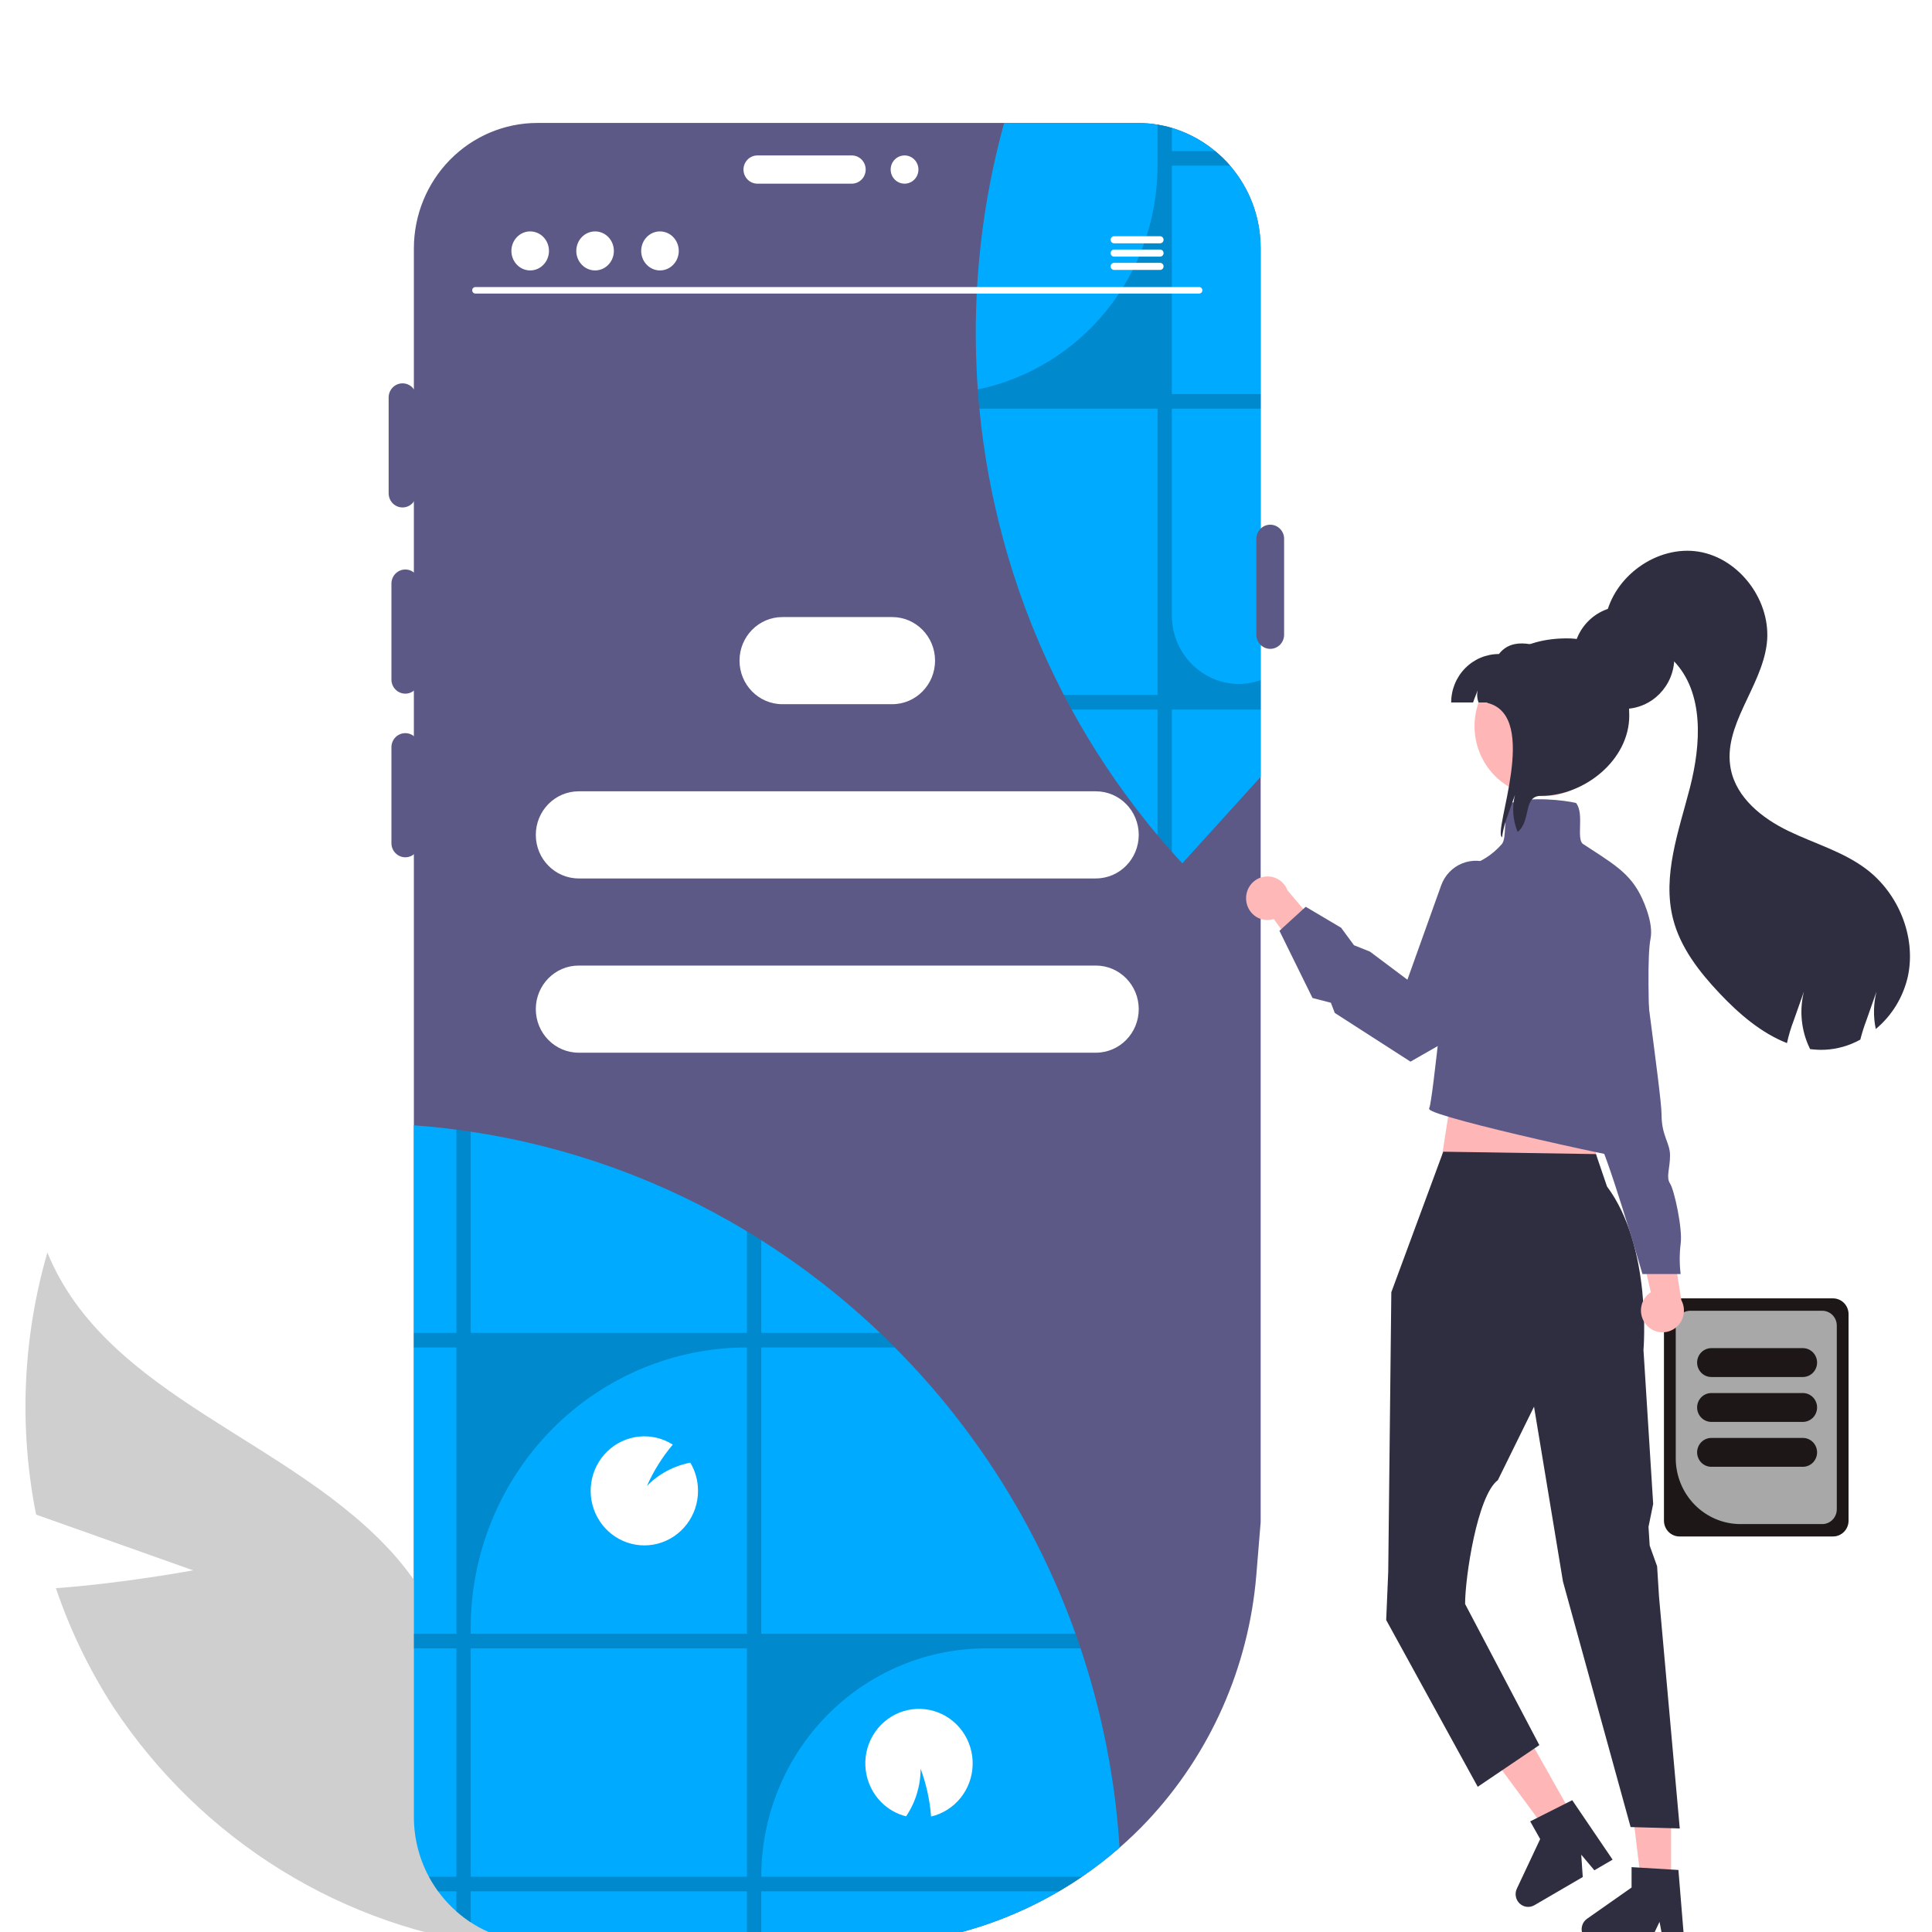 <svg width="110" height="110" viewBox="0 0 110 110" fill="none" xmlns="http://www.w3.org/2000/svg">
<rect x="0" y="0" width="110" height="110" fill="#808080" stroke="none"/>
<g clip-path="url(#clip0_188_2794)">
<rect width="110" height="110" fill="white"/>
<g clip-path="url(#clip1_188_2794)">
<path d="M71.777 14.137V86.665L71.529 89.685C71.094 94.927 68.908 99.861 65.334 103.667C64.827 104.206 64.296 104.716 63.743 105.197C63.061 105.794 62.345 106.348 61.597 106.857C61.169 107.149 60.731 107.425 60.285 107.686C57.693 109.206 54.83 110.19 51.861 110.58H30.588C28.895 110.581 27.259 109.959 25.984 108.829C25.352 108.27 24.823 107.603 24.42 106.857C23.857 105.81 23.563 104.637 23.564 103.444V14.137C23.567 12.245 24.308 10.431 25.625 9.093C26.942 7.755 28.727 7.002 30.59 7H64.753C64.834 7 64.913 7.002 64.994 7.004C65.046 7.005 65.098 7.007 65.15 7.013C65.22 7.015 65.29 7.02 65.359 7.027C65.447 7.033 65.533 7.042 65.619 7.053C65.698 7.064 65.777 7.075 65.856 7.088C65.873 7.089 65.887 7.093 65.903 7.095C66.004 7.111 66.105 7.13 66.203 7.152C66.302 7.172 66.403 7.195 66.5 7.221C66.57 7.239 66.642 7.259 66.712 7.279C66.714 7.279 66.717 7.281 66.719 7.281C66.926 7.343 67.131 7.414 67.332 7.497C67.395 7.52 67.458 7.548 67.519 7.575L67.546 7.586C67.596 7.608 67.645 7.63 67.693 7.654C67.839 7.721 67.983 7.796 68.125 7.875C68.358 8.005 68.584 8.149 68.802 8.305C68.872 8.355 68.941 8.408 69.007 8.461C69.063 8.503 69.118 8.546 69.172 8.594C69.177 8.596 69.181 8.599 69.185 8.603C69.192 8.609 69.199 8.616 69.207 8.621C69.255 8.66 69.302 8.7 69.347 8.74C69.435 8.817 69.521 8.897 69.606 8.979C69.629 9.001 69.652 9.023 69.676 9.047C69.699 9.069 69.721 9.092 69.744 9.116C69.767 9.138 69.789 9.162 69.811 9.184C69.823 9.195 69.835 9.207 69.846 9.22C69.911 9.29 69.974 9.361 70.035 9.432C70.112 9.521 70.188 9.613 70.258 9.706C70.319 9.783 70.377 9.859 70.432 9.938C70.484 10.009 70.533 10.08 70.582 10.153C70.594 10.171 70.606 10.19 70.618 10.21C70.668 10.285 70.715 10.361 70.761 10.438C70.878 10.632 70.984 10.832 71.081 11.035C71.117 11.112 71.151 11.187 71.184 11.263C71.225 11.356 71.263 11.45 71.299 11.543C71.313 11.577 71.326 11.614 71.338 11.649C71.358 11.701 71.376 11.755 71.394 11.807C71.414 11.866 71.433 11.926 71.451 11.985L71.495 12.127C71.52 12.213 71.541 12.297 71.563 12.383C71.575 12.434 71.588 12.485 71.599 12.538C71.683 12.911 71.738 13.29 71.762 13.672C71.764 13.719 71.768 13.765 71.769 13.812C71.775 13.92 71.777 14.028 71.777 14.137Z" fill="#5C5987"/>
<path d="M71.776 14.137V44.231L67.316 49.153C67.114 48.938 66.916 48.719 66.721 48.498C66.442 48.187 66.17 47.872 65.905 47.552C65.835 47.47 65.768 47.389 65.7 47.307C65.522 47.095 65.349 46.88 65.177 46.663C63.615 44.7 62.223 42.605 61.016 40.4C60.865 40.124 60.718 39.849 60.572 39.569C59.261 37.047 58.195 34.4 57.389 31.667C57.297 31.358 57.209 31.046 57.127 30.734C56.461 28.29 56.004 25.792 55.763 23.268C55.728 22.912 55.698 22.558 55.673 22.202C55.673 22.193 55.671 22.182 55.671 22.173C55.642 21.786 55.622 21.398 55.604 21.008C55.386 16.284 55.916 11.554 57.172 7H64.753C64.834 7 64.913 7.002 64.993 7.004C65.046 7.005 65.098 7.007 65.15 7.013C65.22 7.015 65.29 7.02 65.358 7.027C65.446 7.033 65.533 7.042 65.619 7.053C65.698 7.064 65.777 7.075 65.856 7.088C65.872 7.089 65.887 7.093 65.903 7.095H65.905C66.005 7.111 66.106 7.13 66.205 7.152C66.304 7.172 66.404 7.195 66.501 7.221C66.572 7.239 66.643 7.259 66.713 7.279C66.715 7.279 66.719 7.281 66.721 7.281C66.927 7.343 67.13 7.414 67.332 7.497C67.395 7.52 67.457 7.548 67.519 7.575L67.546 7.586C67.596 7.608 67.644 7.63 67.693 7.654C67.838 7.721 67.982 7.796 68.124 7.875C68.358 8.005 68.584 8.149 68.802 8.305C68.872 8.355 68.94 8.408 69.007 8.461C69.062 8.503 69.118 8.546 69.172 8.594C69.177 8.596 69.181 8.599 69.185 8.603H69.186C69.219 8.63 69.251 8.658 69.282 8.685C69.303 8.704 69.327 8.722 69.347 8.74C69.377 8.766 69.406 8.793 69.436 8.819C69.451 8.831 69.465 8.844 69.478 8.857C69.521 8.897 69.562 8.937 69.605 8.979C69.629 9.001 69.652 9.023 69.675 9.047C69.699 9.069 69.72 9.092 69.744 9.116C69.767 9.138 69.789 9.162 69.81 9.184L69.812 9.186C69.825 9.195 69.837 9.207 69.846 9.22C69.911 9.29 69.974 9.361 70.035 9.432C70.112 9.521 70.188 9.613 70.258 9.706C70.319 9.783 70.376 9.859 70.432 9.938C70.484 10.009 70.533 10.08 70.581 10.153C70.594 10.171 70.606 10.19 70.617 10.21C70.668 10.285 70.714 10.361 70.761 10.438C70.878 10.632 70.984 10.832 71.081 11.035C71.117 11.112 71.151 11.187 71.183 11.263C71.225 11.356 71.262 11.45 71.298 11.543C71.313 11.577 71.325 11.614 71.338 11.649C71.358 11.701 71.376 11.755 71.394 11.807C71.413 11.866 71.433 11.926 71.451 11.985L71.494 12.127C71.519 12.213 71.541 12.297 71.562 12.383C71.575 12.434 71.588 12.485 71.599 12.538C71.683 12.911 71.737 13.29 71.762 13.672C71.764 13.719 71.767 13.765 71.769 13.812C71.775 13.92 71.776 14.028 71.776 14.137Z" fill="#00ABFF"/>
<path opacity="0.2" d="M71.778 23.268V22.436H66.721V9.432H70.037C69.975 9.361 69.913 9.29 69.848 9.22H69.846C69.837 9.207 69.825 9.195 69.812 9.186V9.184H69.81C69.789 9.162 69.767 9.138 69.744 9.116C69.723 9.092 69.701 9.069 69.677 9.047H69.675C69.652 9.023 69.629 9.001 69.605 8.979C69.562 8.937 69.521 8.897 69.478 8.857C69.465 8.844 69.451 8.831 69.436 8.819C69.406 8.793 69.377 8.766 69.347 8.74C69.327 8.722 69.303 8.704 69.282 8.685C69.251 8.658 69.219 8.63 69.186 8.603H66.721V7.281C66.719 7.281 66.715 7.279 66.713 7.279C66.643 7.259 66.572 7.239 66.501 7.221C66.404 7.195 66.304 7.172 66.205 7.152C66.106 7.13 66.005 7.111 65.905 7.095V9.432C65.904 12.428 64.886 15.332 63.021 17.654C61.157 19.975 58.56 21.571 55.671 22.173C55.671 22.182 55.673 22.193 55.673 22.202C55.698 22.558 55.728 22.912 55.763 23.268H65.905V39.569H60.572C60.718 39.849 60.865 40.124 61.016 40.4H65.905V47.552C66.171 47.871 66.443 48.187 66.721 48.498V40.4H71.778V38.724H71.776C71.76 38.729 71.746 38.735 71.73 38.74C69.266 39.582 66.721 37.683 66.721 35.041V23.268H71.778Z" fill="black"/>
<path d="M10.995 89.408L2.055 86.235C1.071 81.282 1.292 76.16 2.698 71.314C6.09 79.609 16.668 81.928 22.541 88.641C24.357 90.75 25.683 93.246 26.42 95.946C27.157 98.645 27.287 101.478 26.8 104.236L28.512 110.834C24.089 110.318 19.829 108.835 16.025 106.486C12.221 104.137 8.963 100.978 6.476 97.227C5.102 95.109 3.995 92.823 3.183 90.424C7.042 90.146 10.995 89.408 10.995 89.408Z" fill="#CFCFCF"/>
<path d="M23.077 39.494C22.867 39.494 22.666 39.409 22.518 39.259C22.37 39.108 22.286 38.904 22.286 38.691V33.229C22.286 33.124 22.306 33.019 22.346 32.922C22.386 32.824 22.444 32.735 22.517 32.661C22.591 32.586 22.678 32.527 22.774 32.486C22.87 32.446 22.973 32.425 23.077 32.425C23.181 32.425 23.284 32.446 23.38 32.486C23.476 32.527 23.563 32.586 23.636 32.661C23.71 32.735 23.768 32.824 23.808 32.922C23.847 33.019 23.867 33.124 23.867 33.229V38.691C23.867 38.904 23.784 39.108 23.636 39.259C23.487 39.409 23.286 39.494 23.077 39.494Z" fill="#5C5987"/>
<path d="M50.797 35.133H44.546C43.198 35.133 42.105 36.244 42.105 37.614V37.614C42.105 38.983 43.198 40.094 44.546 40.094H50.797C52.145 40.094 53.238 38.983 53.238 37.614C53.238 36.244 52.145 35.133 50.797 35.133Z" fill="white"/>
<path d="M62.393 45.054H32.948C31.6 45.054 30.507 46.165 30.507 47.534V47.535C30.507 48.904 31.6 50.015 32.948 50.015H62.393C63.742 50.015 64.835 48.904 64.835 47.534C64.835 46.165 63.742 45.054 62.393 45.054Z" fill="white"/>
<path d="M62.393 54.975H32.948C31.6 54.975 30.507 56.086 30.507 57.456V57.456C30.507 58.825 31.6 59.936 32.948 59.936H62.393C63.742 59.936 64.835 58.825 64.835 57.456C64.835 56.086 63.742 54.975 62.393 54.975Z" fill="white"/>
<path d="M22.919 28.892C22.709 28.892 22.508 28.807 22.36 28.657C22.212 28.506 22.128 28.302 22.128 28.089V22.628C22.128 22.415 22.212 22.211 22.36 22.061C22.508 21.91 22.709 21.826 22.919 21.826C23.128 21.826 23.329 21.91 23.477 22.061C23.625 22.211 23.709 22.415 23.709 22.628V28.089C23.709 28.302 23.625 28.506 23.477 28.657C23.329 28.807 23.128 28.892 22.919 28.892Z" fill="#5C5987"/>
<path d="M42.331 9.653C42.331 9.441 42.415 9.236 42.563 9.086C42.711 8.935 42.912 8.851 43.122 8.85H48.498C48.707 8.85 48.908 8.935 49.057 9.086C49.205 9.236 49.288 9.44 49.288 9.653C49.288 9.867 49.205 10.071 49.057 10.221C48.908 10.372 48.707 10.457 48.498 10.457H43.122C42.912 10.456 42.711 10.372 42.563 10.221C42.415 10.071 42.331 9.866 42.331 9.653Z" fill="white"/>
<path d="M23.077 48.811C22.867 48.81 22.666 48.726 22.518 48.575C22.37 48.425 22.286 48.221 22.286 48.008V42.546C22.286 42.441 22.306 42.336 22.346 42.238C22.386 42.141 22.444 42.052 22.517 41.977C22.591 41.903 22.678 41.843 22.774 41.803C22.87 41.763 22.973 41.742 23.077 41.742C23.181 41.742 23.284 41.763 23.38 41.803C23.476 41.843 23.563 41.903 23.636 41.977C23.71 42.052 23.768 42.141 23.808 42.238C23.847 42.336 23.867 42.441 23.867 42.546V48.008C23.867 48.221 23.784 48.425 23.636 48.575C23.487 48.726 23.286 48.81 23.077 48.811Z" fill="#5C5987"/>
<path d="M72.322 36.943C72.112 36.943 71.911 36.858 71.763 36.707C71.615 36.557 71.531 36.353 71.531 36.14V30.678C71.531 30.573 71.551 30.468 71.591 30.37C71.631 30.273 71.689 30.184 71.762 30.11C71.836 30.035 71.923 29.976 72.019 29.935C72.115 29.895 72.218 29.874 72.322 29.874C72.426 29.874 72.529 29.895 72.625 29.935C72.721 29.976 72.808 30.035 72.881 30.11C72.955 30.184 73.013 30.273 73.053 30.37C73.092 30.468 73.113 30.573 73.112 30.678V36.14C73.112 36.353 73.029 36.557 72.881 36.707C72.732 36.858 72.531 36.943 72.322 36.943Z" fill="#5C5987"/>
<path d="M51.502 10.457C51.938 10.457 52.292 10.097 52.292 9.653C52.292 9.21 51.938 8.85 51.502 8.85C51.065 8.85 50.711 9.21 50.711 9.653C50.711 10.097 51.065 10.457 51.502 10.457Z" fill="white"/>
<path d="M94.739 86.582V74.822C94.74 74.584 94.833 74.356 94.998 74.187C95.164 74.019 95.389 73.924 95.623 73.924H104.366C104.6 73.924 104.825 74.019 104.99 74.187C105.156 74.356 105.249 74.584 105.249 74.822V86.582C105.249 86.82 105.156 87.048 104.99 87.216C104.825 87.385 104.6 87.48 104.366 87.48H95.623C95.389 87.48 95.164 87.385 94.998 87.216C94.833 87.048 94.74 86.82 94.739 86.582Z" fill="#1D1717"/>
<path d="M95.41 83.03V75.469C95.41 75.246 95.498 75.033 95.653 74.875C95.808 74.718 96.018 74.629 96.238 74.629H103.751C103.971 74.629 104.181 74.718 104.336 74.875C104.492 75.033 104.579 75.246 104.579 75.469V85.934C104.579 86.157 104.492 86.371 104.336 86.529C104.181 86.686 103.971 86.775 103.751 86.775H99.097C98.119 86.774 97.182 86.379 96.491 85.677C95.8 84.975 95.411 84.023 95.41 83.03Z" fill="#A8A8A8"/>
<path d="M96.627 77.579C96.627 77.361 96.713 77.152 96.864 76.998C97.016 76.844 97.221 76.758 97.436 76.757H102.648C102.862 76.757 103.068 76.844 103.22 76.998C103.371 77.152 103.457 77.361 103.457 77.579C103.457 77.797 103.371 78.006 103.22 78.16C103.068 78.314 102.862 78.401 102.648 78.401H97.436C97.221 78.4 97.016 78.314 96.864 78.16C96.713 78.006 96.627 77.797 96.627 77.579Z" fill="#1D1717"/>
<path d="M96.627 80.135C96.627 79.917 96.713 79.708 96.864 79.554C97.016 79.4 97.221 79.314 97.436 79.314H102.648C102.862 79.314 103.068 79.4 103.22 79.554C103.371 79.708 103.457 79.917 103.457 80.135C103.457 80.353 103.371 80.562 103.22 80.716C103.068 80.87 102.862 80.957 102.648 80.957H97.436C97.221 80.957 97.016 80.87 96.864 80.716C96.713 80.562 96.627 80.353 96.627 80.135Z" fill="#1D1717"/>
<path d="M96.627 82.691C96.627 82.473 96.713 82.265 96.864 82.111C97.016 81.957 97.221 81.87 97.436 81.87H102.648C102.862 81.87 103.068 81.956 103.22 82.11C103.371 82.264 103.457 82.473 103.457 82.691C103.457 82.909 103.371 83.118 103.22 83.272C103.068 83.426 102.862 83.513 102.648 83.513H97.436C97.221 83.513 97.016 83.426 96.864 83.272C96.713 83.118 96.627 82.909 96.627 82.691Z" fill="#1D1717"/>
<path d="M95.144 107.314H93.457L92.654 100.703L95.144 100.704L95.144 107.314Z" fill="#FFB6B6"/>
<path d="M95.898 110.568H94.701L94.488 109.42L93.94 110.568H90.766C90.613 110.568 90.465 110.518 90.343 110.427C90.22 110.335 90.129 110.206 90.084 110.059C90.039 109.911 90.041 109.753 90.091 109.606C90.14 109.46 90.235 109.334 90.36 109.246L92.895 107.467V106.307L95.562 106.468L95.898 110.568Z" fill="#2F2E41"/>
<path d="M89.567 103.44L88.103 104.292L84.171 98.963L86.331 97.705L89.567 103.44Z" fill="#FFB6B6"/>
<path d="M91.815 105.881L90.776 106.486L90.029 105.598L90.116 106.87L87.362 108.475C87.23 108.552 87.077 108.584 86.926 108.566C86.775 108.548 86.633 108.482 86.521 108.377C86.41 108.272 86.334 108.133 86.306 107.981C86.277 107.83 86.297 107.672 86.363 107.533L87.691 104.709L87.123 103.702L89.516 102.495L91.815 105.881Z" fill="#2F2E41"/>
<path d="M82.881 60.788L81.903 67.119L91.19 67.243L89.968 61.161L82.881 60.788Z" fill="#FFB6B6"/>
<path d="M82.173 65.573L79.216 73.574L79.049 88.7L79.04 89.493L78.924 92.238L84.136 101.732L87.644 99.359L83.417 91.325V91.302C83.417 89.824 84.109 85.148 85.282 84.273L87.341 80.09L88.989 90.047L92.84 104.025L95.639 104.106L94.457 90.905L94.349 89.177L93.926 87.999L93.859 86.929L94.125 85.63L93.573 76.863C93.573 76.863 94.078 71.008 91.496 67.553L90.867 65.709L82.173 65.573Z" fill="#2F2E41"/>
<path d="M93.749 75.449C93.629 75.317 93.539 75.158 93.486 74.986C93.432 74.814 93.416 74.632 93.439 74.454C93.463 74.275 93.524 74.103 93.619 73.951C93.715 73.799 93.842 73.67 93.992 73.573L92.996 69.305L95.103 70.087L95.726 74.02C95.869 74.287 95.912 74.597 95.845 74.893C95.778 75.189 95.606 75.45 95.363 75.626C95.119 75.803 94.82 75.882 94.523 75.849C94.226 75.817 93.95 75.674 93.749 75.449Z" fill="#FFB8B8"/>
<path d="M88.682 57.565L89.527 59.774C89.527 59.774 89.165 61.983 89.769 62.474C90.373 62.965 90.132 62.965 90.132 63.334C90.152 63.598 90.228 63.854 90.353 64.087C90.477 64.32 90.649 64.523 90.856 64.684C91.34 65.052 93.514 72.539 93.514 72.539H95.689C95.619 71.969 95.619 71.391 95.689 70.821C95.81 69.962 95.327 67.752 95.085 67.384C94.844 67.016 95.085 66.525 95.085 65.788C95.085 65.052 94.602 64.684 94.602 63.456C94.602 62.229 93.152 52.655 93.273 51.55C93.394 50.446 92.065 49.464 92.065 49.464H90.856L88.682 57.565Z" fill="#5C5987"/>
<path d="M70.957 51.304C70.979 51.483 71.04 51.655 71.135 51.808C71.229 51.961 71.356 52.09 71.505 52.188C71.655 52.285 71.823 52.349 71.999 52.373C72.175 52.397 72.354 52.382 72.524 52.328L75.089 55.856L75.862 53.716L73.307 50.694C73.2 50.41 72.993 50.177 72.728 50.038C72.462 49.899 72.155 49.863 71.865 49.939C71.576 50.014 71.323 50.194 71.156 50.446C70.988 50.698 70.918 51.003 70.957 51.304Z" fill="#FFB8B8"/>
<path d="M81.38 63.157C81.372 63.142 81.368 63.126 81.368 63.108C81.369 63.091 81.374 63.075 81.383 63.06C81.559 62.745 82.386 54.743 82.899 49.441L82.906 49.374L82.972 49.376C82.986 49.376 84.323 49.402 85.503 48.066C85.657 47.892 85.676 47.489 85.695 47.063C85.719 46.544 85.744 46.008 86.017 45.731L86.029 45.719L86.045 45.713C87.193 45.325 89.132 45.576 89.708 45.712L89.733 45.717L89.748 45.738C89.987 46.058 89.974 46.569 89.961 47.063C89.949 47.508 89.939 47.927 90.133 48.054C90.283 48.152 90.427 48.246 90.565 48.335C92.272 49.441 93.128 49.996 93.756 51.802C93.985 52.463 94.059 53.018 93.974 53.451C93.605 55.322 94.221 64.683 94.312 65.054C94.374 65.228 94.463 65.392 94.576 65.537C94.729 65.761 94.861 65.953 94.785 66.101C94.733 66.201 94.599 66.248 94.364 66.248C93.478 66.248 81.638 63.647 81.38 63.157Z" fill="#5C5987"/>
<path d="M76.016 57.685L75.996 57.672L75.774 57.092L74.728 56.821L72.846 52.996L74.343 51.628L76.358 52.822L77.091 53.818L78.001 54.182L80.132 55.78L82.055 50.407C82.157 50.124 82.316 49.866 82.523 49.65C82.73 49.435 82.98 49.266 83.256 49.156C83.532 49.045 83.828 48.996 84.124 49.011C84.42 49.025 84.71 49.104 84.974 49.241L87.052 50.32L87.07 50.333C87.104 50.367 87.881 51.177 87.748 52.659C87.625 54.047 86.634 56.296 82.612 59.128L80.306 60.445L76.016 57.685Z" fill="#5C5987"/>
<path d="M84.434 43.256C84.862 44.052 85.544 44.675 86.367 45.024C87.191 45.373 88.106 45.426 88.964 45.176C89.821 44.925 90.569 44.386 91.084 43.646C91.599 42.906 91.851 42.01 91.798 41.105C91.745 40.201 91.39 39.341 90.792 38.669C90.194 37.996 89.388 37.551 88.508 37.406C87.627 37.261 86.724 37.424 85.947 37.87C85.171 38.316 84.567 39.017 84.235 39.858C84.217 39.904 84.201 39.95 84.184 39.997C83.997 40.528 83.922 41.092 83.965 41.654C84.008 42.216 84.168 42.762 84.434 43.256Z" fill="#FFB6B6"/>
<path d="M83.87 39.997C84.038 39.517 83.965 39.767 84.135 39.289C84.081 39.525 84.097 39.772 84.184 39.997H88.859V37.237C87.489 36.685 86.15 36.216 85.341 37.237C84.621 37.237 83.93 37.528 83.42 38.045C82.91 38.563 82.624 39.265 82.624 39.997H83.87Z" fill="#2F2E41"/>
<path d="M85.527 47.671C85.53 47.62 85.536 47.567 85.543 47.516C85.606 47.141 85.707 46.774 85.847 46.42C85.981 46.035 86.118 45.648 86.255 45.263C86.079 45.962 86.132 46.701 86.407 47.366C87.196 46.742 86.698 45.314 87.73 45.314C90.21 45.314 92.763 43.271 92.763 40.749C92.763 38.23 91.699 36.346 89.218 36.346C86.736 36.346 84.723 37.499 84.675 40.019C87.73 40.749 84.95 47.416 85.527 47.671Z" fill="#2F2E41"/>
<path d="M92.453 40.363C94.041 40.363 95.329 39.055 95.329 37.442C95.329 35.828 94.041 34.52 92.453 34.52C90.865 34.52 89.577 35.828 89.577 37.442C89.577 39.055 90.865 40.363 92.453 40.363Z" fill="#2F2E41"/>
<path d="M91.418 35.159L91.763 34.709C92.572 36.022 94.218 36.519 95.287 37.624C97.042 39.437 96.849 42.383 96.219 44.843C95.586 47.302 94.63 49.849 95.255 52.312C95.672 53.956 96.756 55.34 97.913 56.565C99.004 57.722 100.298 58.829 101.743 59.389C101.838 58.948 101.968 58.515 102.13 58.095C102.322 57.547 102.514 56.998 102.709 56.452C102.459 57.444 102.536 58.492 102.926 59.437C102.966 59.535 103.01 59.634 103.057 59.731C103.334 59.767 103.614 59.78 103.893 59.769C104.602 59.735 105.295 59.538 105.918 59.192C106.013 58.82 106.128 58.454 106.264 58.095C106.456 57.547 106.648 56.998 106.842 56.452C106.665 57.151 106.65 57.882 106.799 58.588C107.728 57.816 108.374 56.749 108.634 55.559C109.098 53.311 108.081 50.866 106.271 49.492C104.948 48.487 103.311 48.033 101.819 47.31C100.327 46.588 98.864 45.427 98.542 43.782C98.062 41.321 100.286 39.15 100.593 36.661C100.888 34.262 99.069 31.796 96.72 31.41C94.371 31.027 91.88 32.787 91.418 35.159Z" fill="#2F2E41"/>
<path d="M63.744 105.197C63.062 105.794 62.346 106.348 61.598 106.856C61.17 107.148 60.732 107.424 60.286 107.685C57.694 109.206 54.831 110.19 51.862 110.579H30.589C28.896 110.581 27.26 109.959 25.985 108.828C25.353 108.27 24.824 107.602 24.421 106.856C23.858 105.81 23.564 104.636 23.565 103.444V64.072C24.378 64.13 25.184 64.212 25.985 64.318C26.258 64.353 26.529 64.391 26.801 64.433C32.356 65.266 37.698 67.193 42.527 70.106C42.8 70.27 43.073 70.438 43.343 70.612C45.76 72.141 48.024 73.909 50.101 75.888C50.386 76.16 50.669 76.437 50.947 76.719C55.522 81.312 59.036 86.88 61.237 93.02C61.336 93.296 61.431 93.573 61.524 93.853C62.753 97.518 63.499 101.332 63.744 105.197Z" fill="#00ABFF"/>
<path opacity="0.2" d="M43.343 106.856C43.343 105.148 43.674 103.457 44.317 101.88C44.961 100.302 45.904 98.868 47.093 97.661C48.281 96.453 49.693 95.495 51.246 94.842C52.799 94.189 54.464 93.852 56.145 93.853H61.524C61.431 93.573 61.335 93.296 61.237 93.02H43.343V76.719H50.947C50.669 76.438 50.386 76.161 50.101 75.888H43.343V70.612C43.073 70.438 42.8 70.27 42.527 70.106V75.888H26.8V64.433C26.529 64.391 26.258 64.353 25.985 64.318V75.888H23.565V76.719H25.985V93.02H23.565V93.853H25.985V106.856H24.421C24.577 107.144 24.751 107.421 24.944 107.685H25.985V108.828C26.241 109.055 26.514 109.264 26.8 109.451V107.685H42.527V110.579H43.343V107.685H60.286C60.732 107.424 61.17 107.148 61.598 106.856L43.343 106.856ZM42.527 106.856H26.8V93.853H42.527V106.856ZM42.527 93.02H26.8V92.697C26.8 88.46 28.457 84.396 31.407 81.399C34.356 78.403 38.356 76.719 42.527 76.719V93.02Z" fill="black"/>
<path d="M39.742 84.882C39.743 85.57 39.518 86.239 39.103 86.783C38.689 87.327 38.108 87.716 37.452 87.889C36.797 88.061 36.103 88.008 35.481 87.736C34.858 87.465 34.342 86.991 34.014 86.389C33.685 85.788 33.562 85.092 33.665 84.412C33.768 83.732 34.09 83.106 34.581 82.632C35.073 82.158 35.705 81.863 36.379 81.794C37.053 81.725 37.73 81.885 38.305 82.249C37.707 82.959 37.211 83.752 36.833 84.603C37.506 83.918 38.367 83.457 39.304 83.279C39.592 83.763 39.744 84.317 39.742 84.882Z" fill="white"/>
<path d="M50.163 102.597C49.684 102.11 49.378 101.476 49.292 100.793C49.206 100.111 49.346 99.419 49.69 98.826C50.034 98.233 50.561 97.772 51.19 97.517C51.819 97.262 52.514 97.226 53.165 97.416C53.816 97.605 54.387 98.009 54.788 98.564C55.189 99.119 55.397 99.793 55.379 100.481C55.362 101.169 55.12 101.831 54.691 102.364C54.263 102.897 53.673 103.271 53.013 103.426C52.941 102.494 52.74 101.578 52.415 100.704C52.416 101.672 52.127 102.617 51.589 103.415C51.049 103.28 50.556 102.997 50.163 102.597Z" fill="white"/>
<path d="M68.279 16.714H27.063C27.016 16.713 26.97 16.693 26.937 16.658C26.903 16.623 26.885 16.577 26.885 16.528C26.885 16.48 26.903 16.433 26.937 16.399C26.97 16.364 27.016 16.344 27.063 16.343H68.279C68.327 16.344 68.372 16.364 68.406 16.399C68.439 16.433 68.458 16.48 68.458 16.528C68.458 16.577 68.439 16.623 68.406 16.658C68.372 16.693 68.327 16.713 68.279 16.714Z" fill="white"/>
<path d="M30.187 15.397C30.777 15.397 31.256 14.899 31.256 14.286C31.256 13.673 30.777 13.175 30.187 13.175C29.596 13.175 29.117 13.673 29.117 14.286C29.117 14.899 29.596 15.397 30.187 15.397Z" fill="white"/>
<path d="M33.882 15.397C34.473 15.397 34.951 14.899 34.951 14.286C34.951 13.673 34.473 13.175 33.882 13.175C33.291 13.175 32.812 13.673 32.812 14.286C32.812 14.899 33.291 15.397 33.882 15.397Z" fill="white"/>
<path d="M37.576 15.397C38.167 15.397 38.646 14.899 38.646 14.286C38.646 13.673 38.167 13.175 37.576 13.175C36.986 13.175 36.507 13.673 36.507 14.286C36.507 14.899 36.986 15.397 37.576 15.397Z" fill="white"/>
<path d="M66.055 13.45H63.43C63.378 13.451 63.329 13.473 63.292 13.511C63.256 13.549 63.235 13.6 63.235 13.652C63.235 13.705 63.256 13.756 63.292 13.794C63.329 13.831 63.378 13.853 63.43 13.854H66.055C66.106 13.853 66.156 13.831 66.192 13.794C66.229 13.756 66.249 13.705 66.249 13.652C66.249 13.6 66.229 13.549 66.192 13.511C66.156 13.473 66.106 13.451 66.055 13.45Z" fill="white"/>
<path d="M66.055 14.208H63.43C63.378 14.209 63.329 14.231 63.292 14.269C63.256 14.306 63.235 14.357 63.235 14.41C63.235 14.463 63.256 14.514 63.292 14.552C63.329 14.589 63.378 14.611 63.43 14.612H66.055C66.106 14.611 66.156 14.589 66.192 14.552C66.229 14.514 66.249 14.463 66.249 14.41C66.249 14.357 66.229 14.306 66.192 14.269C66.156 14.231 66.106 14.209 66.055 14.208Z" fill="white"/>
<path d="M66.055 14.965H63.43C63.378 14.966 63.329 14.988 63.292 15.026C63.256 15.063 63.235 15.114 63.235 15.167C63.235 15.22 63.256 15.271 63.292 15.308C63.329 15.346 63.378 15.368 63.43 15.369H66.055C66.106 15.368 66.156 15.346 66.192 15.308C66.229 15.271 66.249 15.22 66.249 15.167C66.249 15.114 66.229 15.063 66.192 15.026C66.156 14.988 66.106 14.966 66.055 14.965Z" fill="white"/>
</g>
</g>
<defs>
<clipPath id="clip0_188_2794">
<rect width="110" height="110" fill="white"/>
</clipPath>
<clipPath id="clip1_188_2794">
<rect width="135" height="104" fill="white" transform="translate(-12 7)"/>
</clipPath>
</defs>
</svg>
